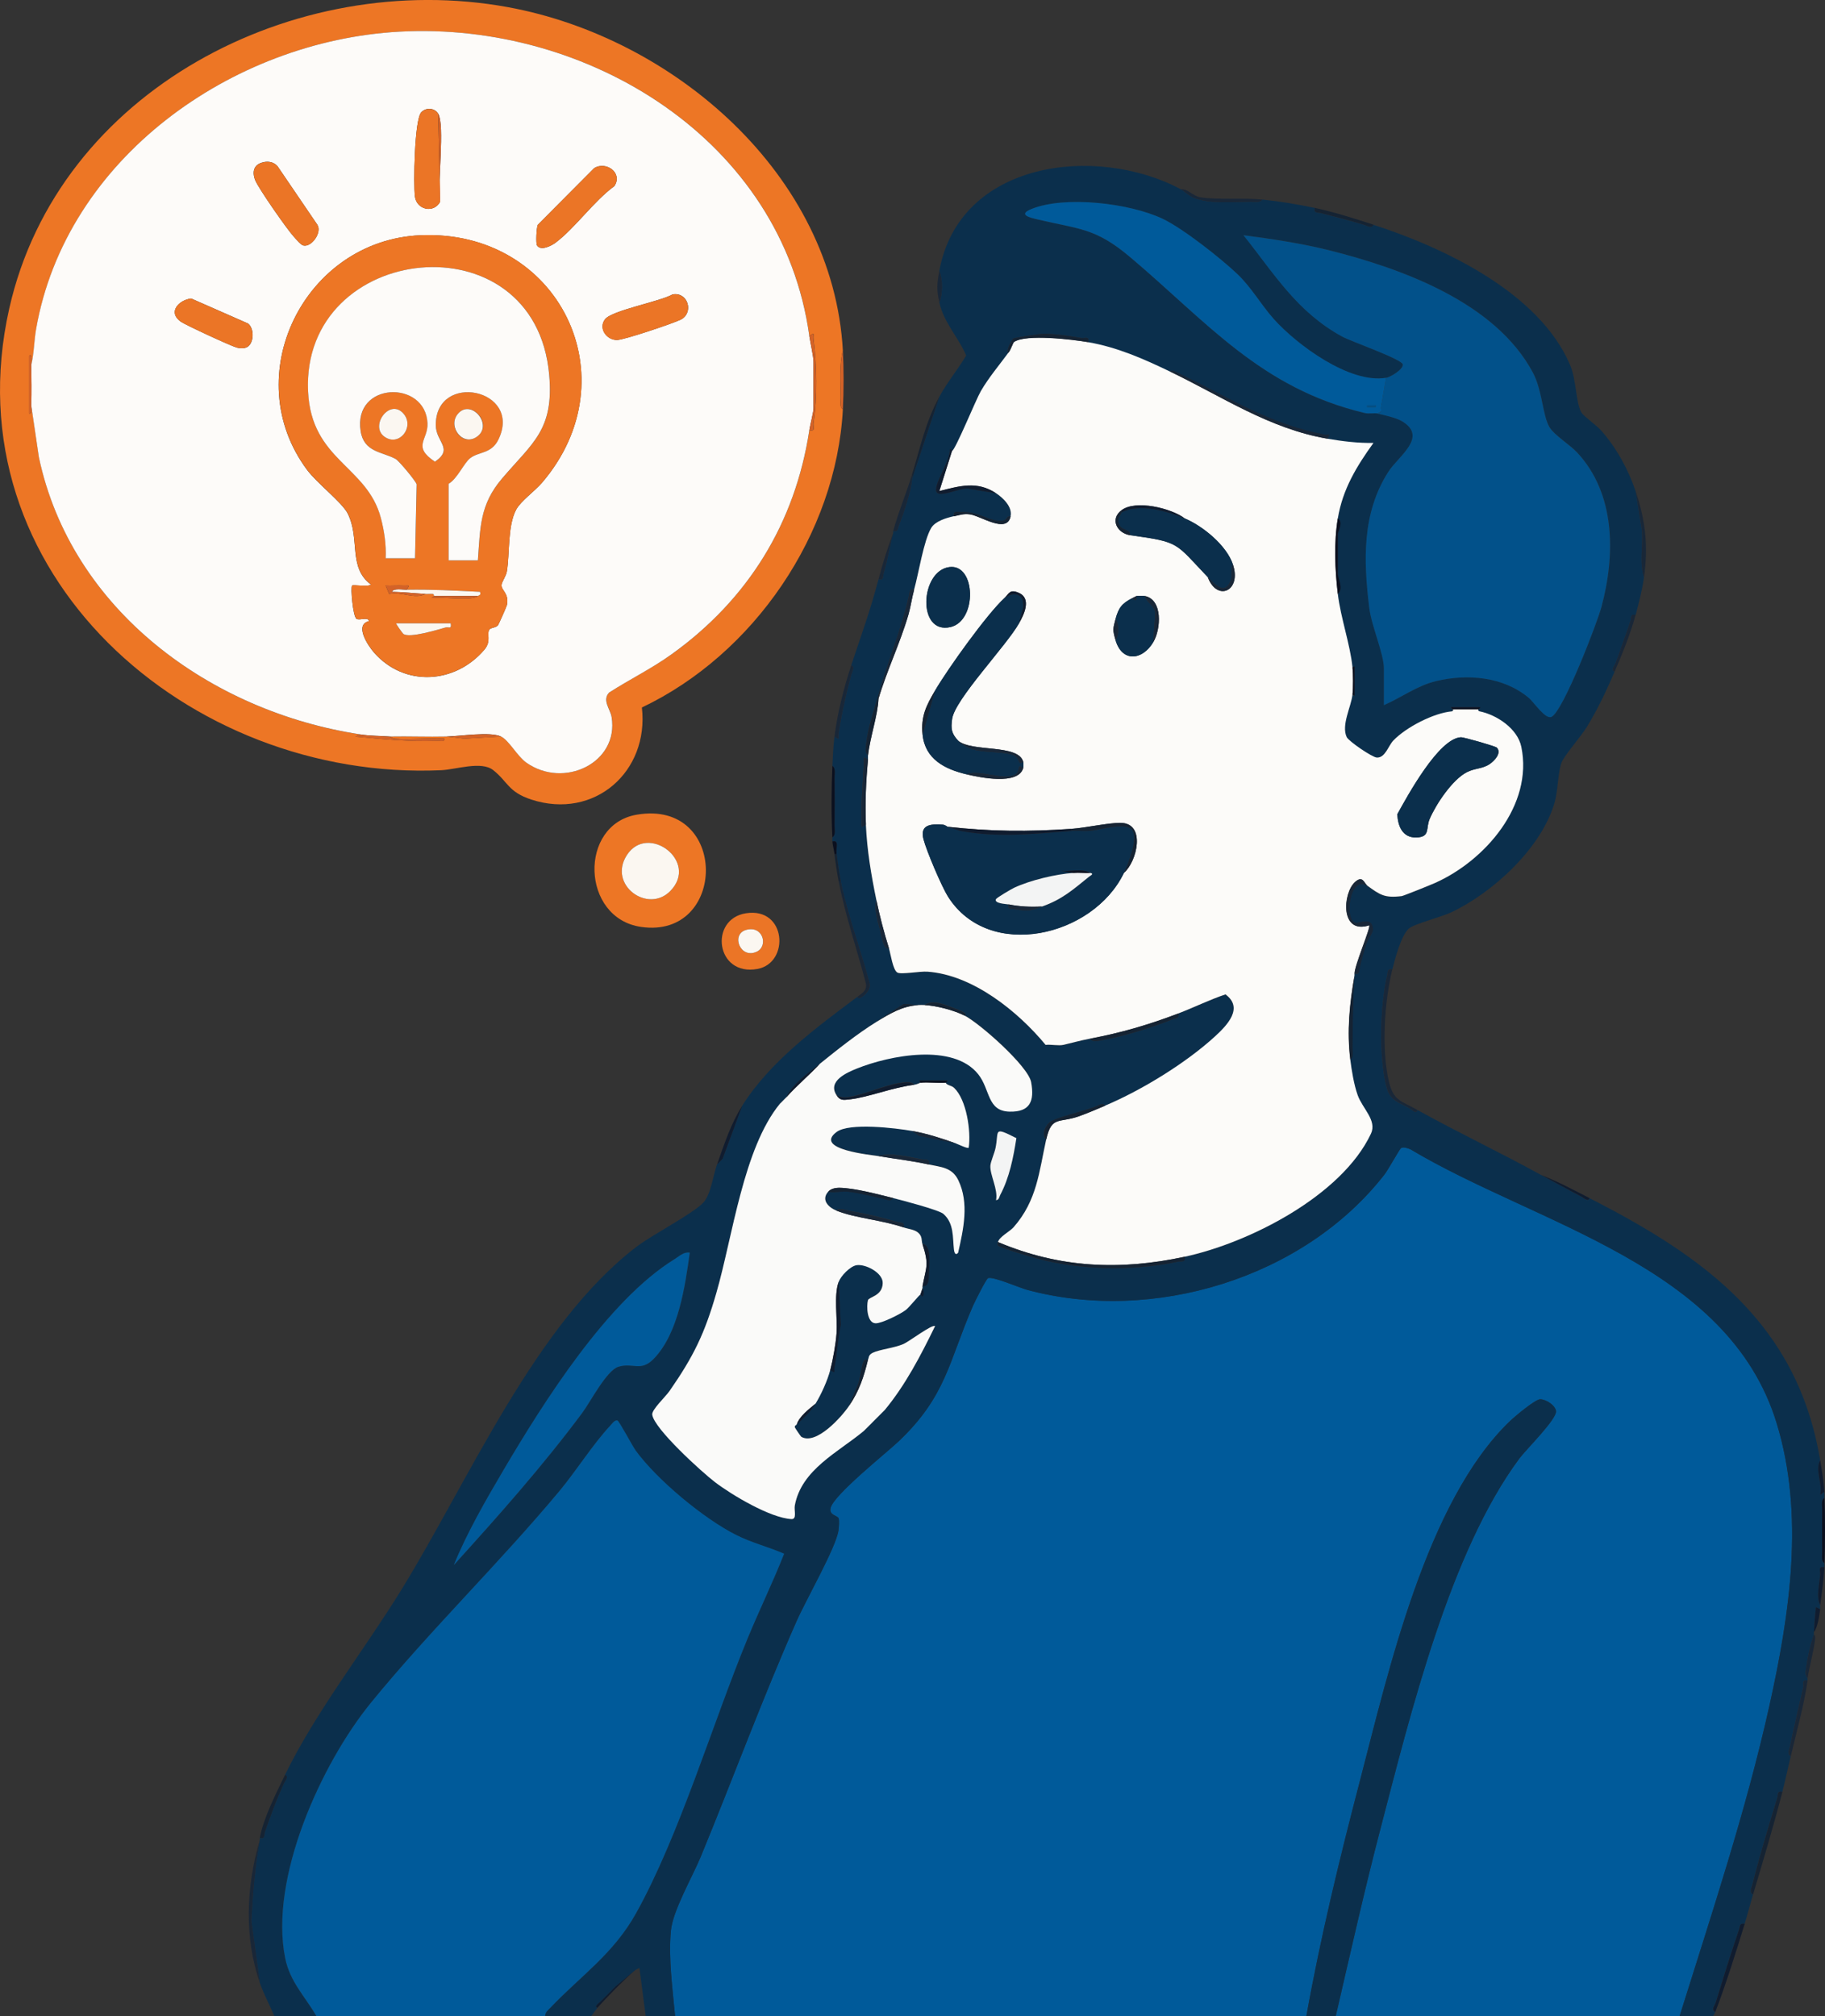 <?xml version="1.0" encoding="UTF-8"?>
<svg id="Layer_1" data-name="Layer 1" xmlns="http://www.w3.org/2000/svg" viewBox="0 0 261.06 288.34">
  <rect x="0" y="0" width="261.06" height="288.34" fill="#333333" stroke="none"/>
  <defs>
    <style>
      .cls-1 {
        fill: #d46227;
      }

      .cls-2 {
        fill: #192738;
      }

      .cls-3 {
        fill: #fbf7f1;
      }

      .cls-4 {
        fill: #152333;
      }

      .cls-5 {
        fill: #0b101f;
      }

      .cls-6 {
        fill: #ed7625;
      }

      .cls-7 {
        fill: #f3f4f4;
      }

      .cls-8 {
        fill: #101c2f;
      }

      .cls-9 {
        fill: #fdfbf9;
      }

      .cls-10 {
        fill: #fcfbf9;
      }

      .cls-11 {
        fill: #fafaf9;
      }

      .cls-12 {
        fill: #005a9a;
      }

      .cls-13 {
        fill: #02518a;
      }

      .cls-14 {
        fill: #eb7526;
      }

      .cls-15 {
        fill: #0b2f4c;
      }
    </style>
  </defs>
  <path class="cls-12" d="M240.27,288.34h-49.2c2.09-9.01,4.11-18.05,6.45-27,4.24-16.23,9.87-39.37,19.83-52.77.95-1.28,5.35-5.6,5.23-6.76-.09-.84-1.44-1.7-2.27-1.69-.71,0-3.63,2.46-4.36,3.16-11.88,11.45-17.32,35.68-21.43,51.46-2.89,11.1-5.62,22.31-7.65,33.6h-90.3c-.36-3.99-.96-8.13-.61-12.16.25-2.91,3.09-7.76,4.3-10.7,4.61-11.19,8.82-22.62,13.71-33.69,1.29-2.93,5.63-10.52,5.97-12.92.06-.46.14-1.3.03-1.72s-1.42-.43-1.16-1.49c.47-1.91,7.95-7.85,9.71-9.51,6.84-6.48,7.17-11.36,10.64-19.36.26-.59,1.87-3.82,2.16-3.99.59-.35,4.54,1.37,5.58,1.65,18.05,4.88,39.64-1.69,51.15-16.49.53-.68,2.17-3.66,2.36-3.77.38-.22.98.02,1.37.18,18.1,10.81,45.43,16.51,52.36,39.14,4.03,13.17,1.87,27.36-1.05,40.51-3.34,15.02-8.25,29.66-12.83,44.32Z"/>
  <path class="cls-15" d="M168.87,27.04c.49.26,1.2.97,1.9,1.25,2.28.91,5.62.58,8.15.56.51,0,1.33.19,1.65-.31,2.41.24,5.13.69,7.5,1.2-.17.78.39.61.89.74,2.08.54,4.09,1.05,6.15,1.67.4.12,1.09.57,1.36,0,10.1,3.27,23.7,9.69,28.12,20.03.91,2.12.82,5.4,1.61,6.79.32.56,2.14,1.81,2.82,2.58,2.16,2.41,3.93,5.64,4.95,8.7l.9,5.55c.2,2.18-.39,4.67.3,6.75-.25,1.76-.73,3.68-1.2,5.4-.81-.17-.58.41-.74.89-.71,2-1.38,4.01-2.12,6-.12.33-.75,1.02-.14,1.21-1.16,2.7-2.43,5.38-3.96,7.89-.8,1.31-3.23,4.09-3.62,5.08-.54,1.36-.51,4.06-1.04,5.86-1.92,6.45-8.76,12.75-14.72,15.58-1.45.69-5.3,1.66-6.08,2.32-1.12.95-2.01,4.39-2.38,5.87-.76-.17-.63.38-.75.89-1.02,4.34-1.19,11.68-.07,15.98.49,1.9,1.76,2.14,3.31,2.99.28.15.92.9,1.11.24,5.8,3.22,11.93,6.11,17.7,9.3,1.91,1.05,3.83,2.07,5.75,3.1.28.15,1,.81,1.15.2,16.49,8.41,29.76,17.97,33,37.5-.78,1.45.39,3.32,0,4.95l.6-.45c.02.3-.01.6,0,.9-.5.31-.3,1.14-.31,1.65-.02,2-.02,4.01,0,6.01,0,.51-.19,1.33.31,1.65,0,.2,0,.4,0,.6-.93-.17-.55.47-.6,1.04-.1,1.39-.59,3.17,0,4.36-.03.19.03.41,0,.6l-.6-.3c-.15,1.2-.22,2.39-.3,3.6,0,.1,0,.2,0,.3-.55,1.54-.98,3.68-1.18,5.3-.07.55.29.95.28,1-.01.1.01.2,0,.3-.93-.18-.51.46-.64,1-.64,2.78-1.28,5.56-1.87,8.35-.09.44-.47,1.16.1,1.45-.4,1.69-.77,3.42-1.2,5.1-.81-.17-.59.4-.74.89-1.22,3.97-2.54,8.36-3.55,12.37-.11.44-.5,1.13.09,1.43-.41,1.39-.77,2.82-1.2,4.2-.76-.15-.64.34-.81.83-1.19,3.45-2.27,6.98-3.35,10.47-.12.38-.7,1.01-.04,1.3-.08.21-.22.39-.3.6h-4.8c4.58-14.66,9.48-29.3,12.83-44.32,2.93-13.15,5.09-27.34,1.05-40.51-6.93-22.63-34.26-28.32-52.36-39.14-.39-.16-.99-.4-1.37-.18-.19.11-1.84,3.09-2.36,3.77-11.52,14.8-33.1,21.38-51.15,16.49-1.04-.28-4.99-2-5.58-1.65-.29.17-1.9,3.4-2.16,3.99-3.47,8-3.8,12.88-10.64,19.36-1.76,1.67-9.25,7.61-9.71,9.51-.26,1.06,1.06,1.08,1.16,1.49s.03,1.26-.03,1.72c-.34,2.41-4.68,10-5.97,12.92-4.89,11.07-9.1,22.5-13.71,33.69-1.21,2.94-4.05,7.79-4.3,10.7-.35,4.03.25,8.17.61,12.16h-4.2l-.9-6.9s-.51.23-.6.3l-2.86,2.39c-.69.72-1.39,1.41-2.09,2.11-.14.14-1.05.77-.45.9-.32.37-.6.81-.9,1.2h-6.6c0-.59.39-.84.74-1.2,4.41-4.62,9.02-7.69,12.27-13.53,6.22-11.17,10.92-27.08,15.94-39.26,1.68-4.07,3.62-8.05,5.24-12.15-2.32-1-4.62-1.56-6.9-2.7-4.62-2.32-11.3-7.88-14.34-12.06-.47-.64-2.36-4.24-2.61-4.3-.41-.09-.79.5-1.04.76-2.42,2.58-4.85,6.45-7.21,9.28-8.61,10.35-18.58,20-26.99,30.31-7.12,8.73-14.59,25.14-12.28,36.57.68,3.38,2.85,5.47,4.47,8.28h-6c-.69-1.61-1.52-3.14-2.1-4.8l-1.21-8.84c.2-3.78.54-8.02,1.21-11.56.02-.1-.02-.2,0-.3.81.17.58-.41.74-.89.85-2.39,1.63-4.6,2.71-6.91.14-.31.75-1.02.15-1.2,4.4-9.03,11.28-17.77,16.62-26.43,9.64-15.61,19.19-38.08,33.68-49.12,2.29-1.75,8.09-4.73,9.57-6.33,1.05-1.15,1.39-3.88,1.93-5.42l.8-.83,2.8-7.57c3.99-6.34,10.61-11.2,16.5-15.6.15.58,1.09-.31,1.21-.44.35-.41.63-.86.54-1.43-1.28-4.85-3.14-9.71-4.14-14.63-.25-1.23-.41-2.64-.6-3.9-.13-.83.43-2.05-.6-1.8-.01-.2.01-.4,0-.6.5-.31.3-1.14.31-1.65.03-2.3.02-4.61,0-6.91,0-.51.19-1.33-.31-1.65.06-1.34.14-2.88.3-4.2.9.58.49.2.59-.46.44-2.85,1.06-5.62,1.81-8.39.11-.4.59-1.07,0-1.35,1.47-4.43,2.68-7.67,3.9-12.3.8.17.59-.4.74-.89.57-1.89.91-4.03,1.36-5.71.03-.09-.03-.21,0-.3.74.16.63-.35.82-.81.63-1.56,1.82-5.12,1.88-6.69l3.9-11.7c1.16-2.13,2.62-3.84,3.84-5.9-1.12-2.64-3.19-4.66-3.84-7.6.5-1.11.51-3.33,0-4.5,2.85-15.67,22.3-18.15,34.5-11.7ZM198.27,54.04c-5.19.87-12.72-4.67-16.05-8.4-1.84-2.06-3.21-4.54-5.24-6.46-2.4-2.27-7.78-6.52-10.7-7.9-4.68-2.21-13.89-3.33-18.71-1.39-2.06.83-.22,1.25.89,1.51,5.97,1.41,8.21,1.17,13.21,5.39,10.96,9.24,18.65,18.74,33.53,22.28.64.15,1.37-.03,1.87.08,1,.22,2.67.59,3.52,1.1,3.71,2.25-.53,4.95-1.97,7.19-3.8,5.94-3.56,12.69-2.75,19.45.32,2.64,2.1,6.61,2.1,8.7v5.25c2.55-1.11,4.76-2.79,7.5-3.45,4.45-1.06,9.58-.62,13.2,2.39.77.64,2.41,3.19,3.3,2.72,1.67-.88,6.49-13.34,7.12-15.7,2-7.43,2.05-16.2-3.51-22.13-1.02-1.09-3.25-2.47-3.92-3.58-.99-1.66-1.03-5.29-2.38-7.82-5.36-10.01-18.64-14.83-29.04-17.46-4.05-1.02-8.23-1.65-12.36-2.18,4.43,5.56,7.66,10.98,14.14,14.51,1.32.72,8.52,3.23,8.65,3.97.12.69-1.76,1.81-2.39,1.92ZM155.67,48.94c.17-.95-.47-.51-1.03-.61-1.46-.26-3.96-.63-5.4-.6-.44,0-4.11.57-4.3.68-.09.05-1.17,1.78-.67,2.03-1.34,1.81-2.81,3.54-3.95,5.5-.72,1.24-3.68,8.53-4.15,8.6-.02,0,.04-.35-.3-.3.02,1.69-1.85,4.3-1.98,5.68-.16,1.82,3.78-.48,4.82,0l3.75.62c1.02.67,2.38,1.96,2.1,3.3-.79-.03-.32.58-1.32.63-1.94.1-3.02-1.31-5.74-1.23-.58.02-1.2-.3-1.04.6-1.07.23-2.68.69-3.26,1.69-1.06,1.8-1.8,6.58-2.44,8.81-.75-.17-.64.38-.75.88-1.07,4.83-3.02,9.34-4.35,14.12-.63,2.26-1.52,4.69-1.77,7.09-.06.57-.19,1.13.27,1.61-.02.2.02.4,0,.6-.81-.53-.57-.29-.6.45-.1,2.78-.43,5.67-.3,8.41.04.74-.22.98.6.45.16,3.66.76,7.21,1.5,10.8-.42,1.22.29,3.34.62,4.63.14.55.37,2.44,1.18,2.27.23.75.56,3.07,1.19,3.46.53.32,3.23-.19,4.32-.12,6.47.45,12.92,5.65,16.9,10.47.79-.09,1.87.16,2.58-.01,1.01-.24,2.42-.63,3.81-.89.29.52,1.1.31,1.57.23,3.07-.53,7.31-1.84,10.21-3.01.47-.19.97-.08.81-.82,2.28-.87,4.48-1.97,6.74-2.72,2.64,1.94.25,4.41-1.5,6.01-4.17,3.82-10.53,7.72-15.74,9.91-.19-.52-.96-.06-1.28.07-1.64.67-5.5,1.53-6.51,2.19-.69.46-1.37,1.82-.62,2.53-1.03,4.66-1.31,8.75-4.67,12.58-.56.64-2.02,1.35-2.23,2.12-.09.31-.12.45.2.6.82.4,3.21,1.1,4.24,1.41,6.63,2.02,14.56,2.22,21.32.78.53-.11,1.12.14.94-.69,9.2-1.98,22.46-8.7,26.65-17.6.9-1.9-1.21-3.6-1.9-5.51-.53-1.48-.86-3.52-1.06-5.09.5-.31.3-1.14.31-1.65.04-3.41.05-7.1.29-10.35,0-.1,0-.2,0-.3.78.17.61-.39.74-.89.3-1.11.56-2.21.91-3.3.22-.66,1.02-1.62.97-2.21-.14-1.78-1.82-.76-2.45-.86-1.67-.27-.93-6.85,1.62-5.33,1.84,1.33,2.48,1.84,4.97,1.52.26-.03,4.1-1.58,4.74-1.87,7.16-3.19,14.08-11.12,12.36-19.47-.54-2.62-3.52-4.59-6.01-5.09-.21-.05-.12-.22-.15-.29,0-.02.51-.3.15-.3h-4.05c.04.14.3.26.3.3.01.14,0,.25-.15.3-2.61.23-6.61,2.29-8.41,4.19-.72.76-1.16,2.49-2.36,2.42-.66-.04-4.02-2.33-4.3-2.93-.8-1.71.63-4.32.83-6.07l.3.16v-4.21l-.3.16c-.33-3.29-1.69-7.03-2.1-10.5.87-.72,0-2.29,0-2.85v-5.7c0-.4.85-1.68,0-2.25.69-4.18,2.68-7.44,5.1-10.8-2.2.05-4.43-.23-6.6-.6.6-.92.17-.47-.45-.59-8.16-1.64-13.26-5.15-20.49-8.61-.27-.13-1.38-.83-1.56-.39-3.79-1.82-7.51-3.47-11.7-4.2ZM131.37,143.74l-2.11-.16-3.89,2.56c-2.73,1.69-5.65,4.02-8.1,6-1.68,1.36-3.83,2.78-4.8,4.8-.09.11-.21.19-.3.3-.15.17-.37.32-.6.6-5.21,6.36-6.75,18.96-9.09,27.06-1.68,5.83-3.25,9.05-6.69,14.01-.59.84-2.58,2.7-2.48,3.4.28,2.02,7.12,8.22,8.98,9.65,2.42,1.85,7.92,5.12,10.93,5.28.82.04.36-1.23.48-1.92.92-5.18,6.24-7.66,9.87-10.68.11-.09.19-.21.3-.3.22-.19.6-.62.9-.9.1-.1.2-.2.3-.3.19-.19.42-.41.6-.6.1-.1.21-.19.3-.3s.21-.19.3-.3.21-.19.3-.3c2.98-3.6,5.16-7.82,7.2-12-.4-.31-3.69,2.19-4.5,2.55-1.34.59-3.4.77-4.43,1.27-.68.33-.51.8-.67.98-.03.03-.41-.12-.6.21-.4.69-.48,2.65-.93,3.51l-1.18,2.87c-1.04,1.55-4.7,5.68-6.84,4.43-.07-.04-.9-1.27-.92-1.35-.07-.27.24-.34.26-.39.97-.92,1.99-1.85,2.7-3,.84-1.37,1.7-3.27,2.1-4.8.89.57.48.22.61-.44.37-1.99.47-4.03.89-6.02l-.3-6.15c.32-.85,1.65-2.25,2.57-2.4,1.28-.21,3.77,1.08,3.74,2.55-.04,1.87-1.98,1.97-2.11,2.46-.23.83-.15,3.27,1.09,3.3.87.02,3.53-1.32,4.29-1.88.54-.4,1.97-2.21,2.12-2.23.03,0,.17.25.29.3.4-.52,0-1.14.01-1.2.02-.1-.02-.2,0-.3,1.01.16.88-1.34.91-1.94.06-.9.39-4.04-.91-4.06-.18-.56.03-1.08-.61-1.64-.54-.47-1.44-.53-2.09-.76.17-.8-.4-.59-.89-.74-2.19-.67-4.55-1.2-6.81-1.6-.5-.09-1.53-.47-1.9-.06-1.14-.46-2.23-1.52-1.2-2.7.89.2,1.86-.09,2.85,0,1.57.15,3.43.67,5,1,.44.09,1.16.47,1.45-.1,1.22.3,6.55,1.7,7.19,2.26,1.55,1.36,1.31,3.41,1.51,5.1.05.44.23.91.6.45.75-3.33,1.6-7.1.02-10.37-.9-1.85-2.54-1.86-4.21-2.24.18-.81-.4-.6-.94-.7-1.86-.35-4.5-1.02-6.26-.5-.9-.15-9.36-.92-6-3.45,1.83-1.37,8.45-.56,10.8-.15l.94.69,5.36,1.11c.35.13,1.65.77,1.8.6.35-2.37-.31-6.88-2.09-8.56-.4-.37-1.01-.32-1.21-.74,0-.02.51-.31.15-.3h-3.9s.16.3.16.3c-.06,0-.46.24-.9.3-.38-.51-1.37-.35-1.92-.27-2.48.35-5.39,1.79-7.57,2.05-.57.07-1.12.03-1.61-.29-1.33-2.04,1.48-3.25,2.92-3.83,4.69-1.88,13.77-3.66,17.34.82,1.75,2.2,1.25,5.28,4.49,5.35,2.94.06,3.59-1.51,3.08-4.22-.43-2.3-7.36-8.41-9.53-9.52.71-.25-1.22-.93-1.3-.95-1.28-.48-3.09-1.37-4.4-.55-.29-.01-.61-.02-.9,0ZM142.48,171.64c.45-.03.45-.47.6-.75,1.32-2.49,1.88-5.36,2.31-8.12-3.41-1.71-2.46-1.06-2.99,1.44-.16.75-.7,1.93-.73,2.52-.07,1.31,1.13,3.4.81,4.91ZM98.67,179.14c-.89-.12-1.51.53-2.19.95-9.58,5.91-18.75,20.49-24.45,30.15-2.54,4.3-5.25,9-7.11,13.59,6.36-7.02,12.73-14.17,18.4-21.8,1.14-1.53,3.46-6.04,5.14-6.56,2.14-.66,3.19.81,5.11-1.19,3.5-3.65,4.44-10.33,5.11-15.14Z"/>
  <path class="cls-12" d="M45.27,288.34c-1.62-2.81-3.79-4.9-4.47-8.28-2.32-11.43,5.15-27.83,12.28-36.57,8.41-10.31,18.37-19.96,26.99-30.31,2.36-2.84,4.8-6.71,7.21-9.28.24-.26.63-.85,1.04-.76.24.06,2.14,3.65,2.61,4.3,3.04,4.18,9.72,9.73,14.34,12.06,2.28,1.15,4.59,1.7,6.9,2.7-1.62,4.1-3.56,8.08-5.24,12.15-5.02,12.18-9.72,28.09-15.94,39.26-3.25,5.84-7.87,8.91-12.27,13.53-.35.37-.74.62-.74,1.2h-32.7Z"/>
  <path class="cls-15" d="M186.87,288.34c2.02-11.29,4.75-22.51,7.65-33.6,4.12-15.78,9.55-40.01,21.43-51.46.73-.7,3.65-3.15,4.36-3.16.82-.01,2.18.85,2.27,1.69.12,1.16-4.28,5.49-5.23,6.76-9.96,13.4-15.59,36.54-19.83,52.77-2.34,8.95-4.36,17.99-6.45,27h-4.2Z"/>
  <path class="cls-6" d="M120.57,50.14c-.53,2.06-.33,4.59-.31,6.75,0,.51-.19,1.33.31,1.65-.95,17.83-12.74,35.03-28.75,42.64,1.05,9.2-6.81,16.1-15.81,13.17-3.34-1.09-3.36-2.57-5.47-4.22-1.7-1.33-5.3-.08-7.41.02C26.98,111.77-7.2,82,1.32,44.14,8.35,12.88,42.23-4.53,72.64,1.02c23.72,4.33,46.52,23.92,47.93,49.12ZM4.47,52.24c0-.15.21-1.84-.3-1.35v8.25c.53.06.29-.85.3-1.2l1.1,7.45c4.63,21.9,24.62,36.41,46,39.65l-.75.3c3.91.37,7.76.76,11.7.6.36-.01,1.12.23,1.05-.3-2.34-.12-4.73.15-7.07,0-.39-.02-.67-.31-.73-.31,2.69-.05,5.41.06,8.1,0l2.57.31,5.23-.31c1.15.54,2.32,2.81,3.62,3.73,5.36,3.81,13.28.04,12.21-6.51-.19-1.18-1.37-2.39-.36-3.5,2.93-1.91,6.07-3.43,8.93-5.47,10.91-7.83,17.67-18.72,19.71-32.04.97.17.5-.49.59-1.05.57-3.71.47-8.26,0-12-.08-.68.29-1.03-.59-.45-3.88-28.01-31.67-45-58.66-43.51C33.17,5.85,9.41,22.67,5.17,47.09c-.3,1.73-.28,3.47-.7,5.15Z"/>
  <path class="cls-6" d="M91.09,116.51c13.18-2.24,12.97,17.85.61,16.05-8.61-1.25-8.94-14.64-.61-16.05ZM95.87,127.44c4.19-4.24-3.21-9.78-6.2-5.15-2.75,4.27,2.99,8.39,6.2,5.15Z"/>
  <path class="cls-14" d="M106.7,130.61c5.81-.92,6.3,7.1,1.66,7.96-5.98,1.11-6.97-7.12-1.66-7.96ZM106.69,133c-2.17.65-.8,4.24,1.59,3.09,1.67-.8.85-3.82-1.59-3.09Z"/>
  <path class="cls-2" d="M199.17,138.64c-1.13,4.55-1.57,11.38-.51,15.96.66,2.85,1.71,2.81,4.11,4.14-.2.67-.84-.09-1.11-.24-1.55-.85-2.81-1.09-3.31-2.99-1.12-4.3-.95-11.64.07-15.98.12-.5,0-1.05.75-.89Z"/>
  <path class="cls-2" d="M37.17,283.54c-2.28-6.47-1.94-13.88,0-20.4-.67,3.55-1.01,7.78-1.21,11.56l1.21,8.84Z"/>
  <path class="cls-2" d="M122.67,142.54c.67-.5,1.41-.94,1.19-1.91-1.27-4.87-2.93-9.64-3.89-14.59h.3c1.01,4.91,2.86,9.77,4.14,14.63.1.57-.19,1.02-.54,1.43-.12.14-1.06,1.02-1.21.44Z"/>
  <path class="cls-4" d="M254.97,256.24c-1.27,4.91-2.75,9.84-4.2,14.7-.59-.3-.2-1-.09-1.43,1.01-4.01,2.33-8.4,3.55-12.37.15-.49-.07-1.07.74-.89Z"/>
  <path class="cls-2" d="M235.17,82.54c-.7-2.08-.1-4.57-.3-6.75l-.9-5.55c1.41,4.23,1.83,7.84,1.2,12.3Z"/>
  <path class="cls-4" d="M130.47,68.44c0-.2,0-.4,0-.6,1.21-3.94,1.88-7.39,3.9-11.1l-3.9,11.7Z"/>
  <path class="cls-2" d="M180.57,28.54c-.31.5-1.14.3-1.65.31-2.53.03-5.87.35-8.15-.56-.7-.28-1.41-.99-1.9-1.25,1.14,0,1.75,1.01,2.87,1.18,2.49.39,6.02.04,8.83.32Z"/>
  <path class="cls-2" d="M258.57,240.34c-.51,3.51-1.58,7.33-2.4,10.8-.57-.29-.2-1.01-.1-1.45.59-2.79,1.23-5.57,1.87-8.35.13-.54-.29-1.18.64-1Z"/>
  <path class="cls-2" d="M121.77,95.14c.59.28.11.95,0,1.35-.75,2.78-1.38,5.55-1.81,8.39-.1.65.31,1.04-.59.46.4-3.27,1.36-7.07,2.4-10.2Z"/>
  <path class="cls-4" d="M40.77,253.84c.6.18,0,.9-.15,1.2-1.08,2.31-1.86,4.51-2.71,6.91-.17.48.07,1.07-.74.89.47-2.72,2.37-6.48,3.6-9Z"/>
  <path class="cls-2" d="M130.47,68.44c-.06,1.57-1.25,5.13-1.88,6.69-.19.47-.08.97-.82.81.74-2.71,1.88-5.41,2.7-8.1,0,.2,0,.4,0,.6Z"/>
  <path class="cls-2" d="M233.97,87.94c-.76,2.77-1.86,5.47-3,8.1-.61-.19.02-.88.14-1.21.74-1.99,1.41-4,2.12-6,.17-.48-.07-1.07.74-.89Z"/>
  <path class="cls-2" d="M127.77,76.24c-.45,1.67-.79,3.81-1.36,5.71-.15.49.06,1.07-.74.89.59-2.23,1.27-4.45,2.1-6.6Z"/>
  <path class="cls-5" d="M119.07,119.74c-.17-3.16-.14-7.03,0-10.2.5.31.3,1.14.31,1.65.02,2.3.03,4.61,0,6.91,0,.51.19,1.33-.31,1.65Z"/>
  <path class="cls-2" d="M258.57,240.04c0-.05-.35-.46-.28-1,.2-1.62.63-3.76,1.18-5.3,0,.03.22.14.18.58-.2,1.91-.8,3.82-1.08,5.72Z"/>
  <path class="cls-5" d="M260.97,223.54c-.5-.31-.3-1.14-.31-1.65-.02-2-.02-4.01,0-6.01,0-.51-.19-1.33.31-1.65.13,2.94.12,6.36,0,9.3Z"/>
  <path class="cls-1" d="M120.57,58.54c-.5-.31-.3-1.14-.31-1.65-.02-2.17-.22-4.69.31-6.75.14,2.56.14,5.84,0,8.4Z"/>
  <path class="cls-8" d="M260.97,224.14c-.09,1.74-.36,3.66-.6,5.4-.59-1.19-.1-2.97,0-4.36.04-.57-.34-1.21.6-1.04Z"/>
  <path class="cls-2" d="M134.37,43.24c-.42-1.89-.34-2.63,0-4.5.51,1.17.5,3.39,0,4.5Z"/>
  <path class="cls-8" d="M260.97,213.34l-.6.45c.39-1.63-.78-3.5,0-4.95.24,1.43.51,3.06.6,4.5Z"/>
  <path class="cls-4" d="M196.47,32.14c-.27.58-.96.13-1.36,0-2.06-.62-4.07-1.13-6.15-1.67-.5-.13-1.06.04-.89-.74,2.76.59,5.71,1.53,8.4,2.4Z"/>
  <path class="cls-4" d="M120.27,126.04h-.3c-.25-1.31-.45-2.57-.6-3.9h.3c.19,1.26.35,2.67.6,3.9Z"/>
  <path class="cls-8" d="M106.17,158.14l-2.8,7.57-.8.83c1.03-2.9,1.95-5.78,3.6-8.4Z"/>
  <path class="cls-8" d="M249.57,275.14c-1.25,4.05-2.69,8.67-4.2,12.6-.65-.3-.07-.93.04-1.3,1.08-3.49,2.16-7.01,3.35-10.47.17-.49.05-.98.81-.83Z"/>
  <path class="cls-8" d="M260.37,230.14c-.15,1.03-.33,2.49-.9,3.3.09-1.21.16-2.4.3-3.6l.6.3Z"/>
  <path class="cls-5" d="M119.07,120.34c1.03-.25.47.97.6,1.8h-.3c-.07-.62-.27-1.3-.3-1.8Z"/>
  <path class="cls-8" d="M227.37,171.34c-.14.61-.87-.05-1.15-.2-1.93-1.03-3.84-2.05-5.75-3.1,2.37.93,4.64,2.15,6.9,3.3Z"/>
  <path class="cls-10" d="M155.67,48.94c4.19.73,7.91,2.38,11.7,4.2,7.44,3.57,14.18,8.17,22.5,9.6,2.17.37,4.4.65,6.6.6-2.42,3.36-4.41,6.62-5.1,10.8-.57,3.42-.41,7.36,0,10.8s1.77,7.21,2.1,10.5c.1,1.01.11,2.9,0,3.9-.2,1.75-1.63,4.36-.83,6.07.28.6,3.64,2.89,4.3,2.93,1.21.07,1.64-1.66,2.36-2.42,1.8-1.9,5.8-3.97,8.41-4.19.15-.05.17-.16.15-.3h3.6c.04.08-.05.24.15.29,2.49.5,5.47,2.47,6.01,5.09,1.72,8.35-5.2,16.29-12.36,19.47-.64.29-4.48,1.83-4.74,1.87-2.49.31-3.13-.19-4.97-1.52-.45-.33-.62-1.47-1.71-.51-1.8,1.59-2.18,7.59,2.01,6.21.26.25-2.09,5.71-2.1,6.9,0,.1,0,.2,0,.3-.71,3.98-1.1,7.98-.6,12,.2,1.57.53,3.61,1.06,5.09.68,1.91,2.79,3.61,1.9,5.51-4.19,8.9-17.45,15.62-26.65,17.6-9.27,1.99-17.91,1.61-26.7-2.1.21-.78,1.66-1.48,2.23-2.12,3.36-3.83,3.64-7.91,4.67-12.58.75-3.39,1.83-2.29,4.66-3.29,1.26-.45,2.51-.99,3.74-1.51,5.21-2.19,11.57-6.09,15.74-9.91,1.74-1.6,4.14-4.07,1.5-6.01-2.25.75-4.46,1.85-6.74,2.72-4.19,1.6-8.17,2.77-12.6,3.6-1.39.26-2.8.66-3.81.89-.72.17-1.8-.08-2.58.01-3.98-4.81-10.42-10.01-16.9-10.47-1.09-.08-3.79.44-4.32.12-.63-.38-.96-2.71-1.19-3.46-.71-2.27-1.32-4.57-1.8-6.9-.74-3.59-1.34-7.14-1.5-10.8-.13-3.11,0-6.22.3-9.3.02-.2-.02-.4,0-.6.3-2.65,1.39-5.69,1.5-8.1,1.19-4.07,3.11-8,4.29-12.06.33-1.15.49-2.37.81-3.54.63-2.23,1.37-7.01,2.44-8.81.59-.99,2.19-1.45,3.26-1.69.81-.18,1.33-.38,2.22-.28,1.55.17,5.34,2.88,5.88.28.28-1.34-1.08-2.63-2.1-3.3-2.72-1.78-5.17-1.03-8.1-.3l1.8-5.7c.47-.08,3.43-7.36,4.15-8.6,1.15-1.96,2.61-3.68,3.95-5.5.37-.5.64-1.43.79-1.53,1.73-1.16,8.4-.35,10.61.03ZM160.47,72.94c-1.79,1.31-.64,3.34,1.2,3.6,7.15,1,6.35,1.02,11.1,6,1.32,3.55,4.86,2.01,3.6-1.8-.9-2.73-4.3-5.51-6.9-6.6-1.94-1.48-6.99-2.67-9-1.2ZM135.8,81.1c-4.19.55-4.64,9.69.16,8.58,3.86-.89,3.65-9.08-.16-8.58ZM143.67,85.54c-2.51,2.31-8.08,10.09-9.9,13.2-1.26,2.15-2.06,3.68-1.8,6.3.35,3.53,3.19,4.97,6.3,5.7,1.95.46,7.39,1.59,8.1-.9.04-.13.04-.77,0-.9-.72-2.57-7.32-1.34-9.3-3-.97-1.05-1.07-1.68-.87-3.13.39-2.8,7.71-10.39,9.57-13.67.66-1.16,1.85-3.51,0-4.34-1.36-.61-1.43.14-2.09.74ZM161.97,85.54c-1.49.76-1.96,1.37-2.4,3-.38,1.41-.41,1.58,0,3,.94,3.24,3.86,2.9,5.4.3,1.13-1.91,1.36-6.09-1.2-6.6-.17-.03-1.15-.04-1.2,0-.2.1-.4.2-.6.3ZM214.1,106.91c-.19-.19-4.72-1.5-5.14-1.47-3.18.2-7.62,8.38-9.07,11,.06,1.69.77,3.4,2.74,3.33s1.31-1.31,1.88-2.64c.9-2.11,3.24-5.63,5.31-6.69,1.18-.61,2.23-.45,3.31-1.19.65-.45,1.73-1.57.98-2.34ZM153.27,118.54c-6.24.42-11.49.39-17.7-.3-.07,0-.33-.28-.73-.31-1.77-.13-3.29.03-2.73,2.12.45,1.67,2.58,6.72,3.51,8.19,5.86,9.25,20.76,5.71,25.15-3.4,1.88-1.6,3.18-7.09-.44-7.15-1.76-.03-5.02.71-7.06.85Z"/>
  <path class="cls-13" d="M198.27,54.04c.62-.1,2.5-1.23,2.39-1.92-.12-.75-7.32-3.25-8.65-3.97-6.48-3.52-9.71-8.95-14.14-14.51,4.13.54,8.31,1.16,12.36,2.18,10.4,2.62,23.68,7.44,29.04,17.46,1.35,2.52,1.39,6.15,2.38,7.82.67,1.12,2.9,2.5,3.92,3.58,5.56,5.93,5.51,14.7,3.51,22.13-.64,2.36-5.45,14.83-7.12,15.7-.89.47-2.52-2.08-3.3-2.72-3.62-3.02-8.75-3.45-13.2-2.39-2.75.65-4.95,2.34-7.5,3.45v-5.25c0-2.09-1.78-6.06-2.1-8.7-.82-6.76-1.06-13.51,2.75-19.45,1.44-2.24,5.68-4.94,1.97-7.19-.85-.51-2.52-.88-3.52-1.1.83-.33.4-.53.47-.88.26-1.39.5-2.82.73-4.22Z"/>
  <path class="cls-11" d="M131.37,143.74c.29-.02.61-.01.9,0,1.68.08,4.21.74,5.7,1.5,2.17,1.11,9.1,7.22,9.53,9.52.5,2.72-.15,4.29-3.08,4.22-3.24-.07-2.74-3.15-4.49-5.35-3.57-4.48-12.65-2.7-17.34-.82-1.44.58-4.26,1.79-2.92,3.83.52.8,1.01.68,1.92.58,2.65-.3,5.98-1.68,9.18-2.08.44-.06.84-.29.9-.3,1.15-.11,2.43.08,3.6,0,.2.41.82.36,1.21.74,1.78,1.68,2.44,6.19,2.09,8.56-.14.17-1.45-.47-1.8-.6-2.05-.74-4.15-1.42-6.3-1.8-2.34-.41-8.97-1.22-10.8.15-3.37,2.52,5.09,3.29,6,3.45,2.4.4,4.82.67,7.2,1.2,1.68.37,3.31.38,4.21,2.24,1.58,3.27.74,7.03-.02,10.37-.37.46-.55,0-.6-.45-.2-1.69.04-3.74-1.51-5.1-.64-.56-5.97-1.96-7.19-2.26-2.18-.54-5.51-1.44-7.68-1.47-.57,0-1.23.12-1.62.57-1.03,1.18.06,2.24,1.2,2.7,2.69,1.08,6.55,1.34,9.6,2.4.65.23,1.55.28,2.09.76.64.56.42,1.08.61,1.64.98,3.01.51,3.26,0,6-.02.1.02.2,0,.3l-.3.9c-.15.02-1.58,1.83-2.12,2.23-.76.57-3.42,1.91-4.29,1.88-1.24-.03-1.32-2.47-1.09-3.3.14-.49,2.08-.59,2.11-2.46.03-1.47-2.46-2.75-3.74-2.55-.93.15-2.26,1.55-2.57,2.4-.71,1.9-.15,5.19-.3,7.35-.11,1.52-.51,3.77-.9,5.25s-1.26,3.43-2.1,4.8c-.98.82-2.3,1.78-2.7,3-.02.05-.32.12-.26.39.02.08.85,1.31.92,1.35,2.14,1.25,5.8-2.88,6.84-4.43,1.46-2.18,2.08-4.07,2.7-6.6.15-.18-.01-.65.67-.98,1.04-.5,3.1-.68,4.43-1.27.81-.36,4.1-2.86,4.5-2.55-2.04,4.18-4.22,8.4-7.2,12l-.3.3c-.09.11-.21.19-.3.3l-.3.3c-.18.19-.41.41-.6.6l-.3.3c-.3.28-.68.71-.9.9l-.3.3c-3.62,3.02-8.94,5.51-9.87,10.68-.12.69.34,1.96-.48,1.92-3.01-.16-8.5-3.43-10.93-5.28-1.86-1.42-8.71-7.63-8.98-9.65-.1-.71,1.9-2.56,2.48-3.4,3.44-4.95,5.01-8.18,6.69-14.01,2.34-8.1,3.87-20.7,9.09-27.06l.6-.6c.09-.11.21-.19.3-.3,1.47-1.66,3.28-3.17,4.8-4.8,2.45-1.98,5.37-4.31,8.1-6,1.91-1.18,3.7-2.27,6-2.4Z"/>
  <path class="cls-12" d="M197.07,59.14c-.5-.11-1.23.08-1.87-.08-14.88-3.54-22.57-13.04-33.53-22.28-5-4.22-7.25-3.97-13.21-5.39-1.11-.26-2.96-.68-.89-1.51,4.81-1.94,14.02-.82,18.71,1.39,2.92,1.38,8.3,5.63,10.7,7.9,2.03,1.92,3.4,4.4,5.24,6.46,3.33,3.72,10.87,9.27,16.05,8.4-.24,1.4-.47,2.82-.73,4.22-.07.35.36.55-.47.88ZM196.77,57.95h-1.2v.29h1.2v-.29Z"/>
  <path class="cls-7" d="M142.48,171.64c.32-1.51-.88-3.6-.81-4.91.03-.59.57-1.76.73-2.52.53-2.51-.42-3.16,2.99-1.44-.43,2.76-.99,5.63-2.31,8.12-.15.28-.15.72-.6.75Z"/>
  <path class="cls-4" d="M169.47,179.74c.18.83-.41.58-.94.69-6.77,1.44-14.7,1.24-21.32-.78-1.03-.31-3.42-1.01-4.24-1.41-.32-.15-.29-.29-.2-.6,8.79,3.71,17.43,4.09,26.7,2.1Z"/>
  <path class="cls-2" d="M130.77,84.34c-.33,1.16-.48,2.38-.81,3.54-1.17,4.06-3.09,8-4.29,12.06,0-.2,0-.4,0-.6,1.32-4.78,3.27-9.28,4.35-14.12.11-.5,0-1.05.75-.88Z"/>
  <path class="cls-2" d="M195.57,126.64c-2.55-1.52-3.29,5.06-1.62,5.33.63.1,2.31-.92,2.45.86.05.59-.76,1.54-.97,2.21-.35,1.1-.61,2.19-.91,3.3-.14.5.04,1.06-.74.89.01-1.19,2.36-6.65,2.1-6.9-4.19,1.38-3.81-4.62-2.01-6.21,1.09-.96,1.26.18,1.71.51Z"/>
  <path class="cls-8" d="M119.97,183.34l.3,6.15c-.42,1.99-.52,4.02-.89,6.02-.12.66.28,1.01-.61.44.39-1.49.79-3.73.9-5.25.15-2.16-.4-5.45.3-7.35Z"/>
  <path class="cls-4" d="M193.17,151.54c-.5-4.02-.11-8.02.6-12-.25,3.25-.26,6.95-.29,10.35,0,.51.19,1.33-.31,1.65Z"/>
  <path class="cls-8" d="M136.17,64.54l-1.8,5.7c2.93-.73,5.38-1.48,8.1.3l-3.75-.62c-1.04-.48-4.99,1.82-4.82,0,.12-1.38,2-3.99,1.98-5.68.34-.05.28.3.3.3Z"/>
  <path class="cls-4" d="M168.57,144.94c.16.74-.35.63-.81.82-2.9,1.17-7.15,2.48-10.21,3.01-.47.08-1.28.3-1.57-.23,4.43-.83,8.41-2,12.6-3.6Z"/>
  <path class="cls-2" d="M167.37,53.14c.18-.43,1.29.27,1.56.39,7.23,3.47,12.33,6.97,20.49,8.61.62.13,1.05-.33.45.59-8.32-1.43-15.06-6.03-22.5-9.6Z"/>
  <path class="cls-4" d="M144.27,50.44c-.5-.24.58-1.97.67-2.03.19-.11,3.85-.68,4.3-.68,1.44-.02,3.94.35,5.4.6.56.1,1.2-.34,1.03.61-2.21-.38-8.88-1.19-10.61-.03-.15.1-.42,1.03-.79,1.53Z"/>
  <path class="cls-2" d="M124.17,108.64c-.29,3.08-.43,6.19-.3,9.3-.82.54-.56.29-.6-.45-.13-2.74.2-5.63.3-8.41.03-.74-.21-.98.6-.45Z"/>
  <path class="cls-8" d="M130.77,155.14c-3.2.4-6.53,1.78-9.18,2.08-.91.1-1.4.22-1.92-.58.5.32,1.04.36,1.61.29,2.18-.27,5.09-1.7,7.57-2.05.55-.08,1.53-.24,1.92.27Z"/>
  <path class="cls-4" d="M127.77,171.34c-.29.57-1.01.2-1.45.1-1.57-.33-3.43-.84-5-1-.98-.1-1.96.19-2.85,0,.39-.45,1.05-.58,1.62-.57,2.17.03,5.5.94,7.68,1.47Z"/>
  <path class="cls-2" d="M119.67,173.14c.37-.41,1.4-.04,1.9.06,2.26.41,4.62.94,6.81,1.6.49.15,1.07-.06.89.74-3.05-1.06-6.91-1.32-9.6-2.4Z"/>
  <path class="cls-5" d="M191.37,84.94c-.41-3.44-.57-7.38,0-10.8.85.57,0,1.85,0,2.25v5.7c0,.56.87,2.13,0,2.85Z"/>
  <path class="cls-4" d="M125.67,99.94c-.11,2.41-1.2,5.45-1.5,8.1-.46-.47-.33-1.04-.27-1.61.25-2.4,1.14-4.83,1.77-7.09,0,.2,0,.4,0,.6Z"/>
  <path class="cls-4" d="M158.07,158.14c-1.23.52-2.48,1.06-3.74,1.51-2.83,1-3.91-.1-4.66,3.29-.75-.71-.07-2.08.62-2.53,1.01-.67,4.86-1.52,6.51-2.19.32-.13,1.09-.59,1.28-.07Z"/>
  <path class="cls-2" d="M125.67,165.34c1.76-.51,4.4.16,6.26.5.53.1,1.12-.12.94.7-2.38-.53-4.8-.8-7.2-1.2Z"/>
  <path class="cls-2" d="M127.17,135.64c-.81.16-1.04-1.73-1.18-2.27-.34-1.28-1.04-3.41-.62-4.63.48,2.33,1.09,4.63,1.8,6.9Z"/>
  <path class="cls-2" d="M136.77,163.54l-5.36-1.11-.94-.69c2.15.38,4.25,1.06,6.3,1.8Z"/>
  <path class="cls-4" d="M132.27,143.74c1.31-.83,3.13.07,4.4.55.08.03,2.01.7,1.3.95-1.49-.76-4.02-1.42-5.7-1.5Z"/>
  <path class="cls-8" d="M131.97,177.94c1.3.02.97,3.17.91,4.06-.04.6.1,2.09-.91,1.94.51-2.74.98-2.99,0-6Z"/>
  <path class="cls-4" d="M136.47,73.84c-.17-.9.46-.58,1.04-.6,2.72-.09,3.8,1.32,5.74,1.23,1-.05.53-.65,1.32-.63-.54,2.6-4.33-.11-5.88-.28-.89-.1-1.41.11-2.22.28Z"/>
  <path class="cls-4" d="M124.17,194.44c-.62,2.53-1.24,4.42-2.7,6.6l1.18-2.87c.44-.86.53-2.82.93-3.51.19-.33.57-.18.6-.21Z"/>
  <path class="cls-4" d="M131.37,143.74c-2.3.13-4.09,1.22-6,2.4l3.89-2.56,2.11.16Z"/>
  <path class="cls-5" d="M193.47,95.44l.3-.16v4.21l-.3-.16c.11-1,.1-2.89,0-3.9Z"/>
  <path class="cls-5" d="M131.67,154.84l-.16-.3h3.9c.36,0-.16.29-.15.3-1.17.08-2.45-.11-3.6,0Z"/>
  <path class="cls-5" d="M207.87,101.44s-.27-.16-.3-.29h4.05c.36-.01-.16.28-.15.29h-3.6Z"/>
  <path class="cls-8" d="M117.27,152.14c-1.52,1.63-3.33,3.14-4.8,4.8.97-2.02,3.12-3.44,4.8-4.8Z"/>
  <path class="cls-8" d="M116.67,200.74c-.71,1.15-1.73,2.08-2.7,3,.4-1.22,1.72-2.18,2.7-3Z"/>
  <path class="cls-8" d="M90.87,281.74c-1.51,1.29-4.08,3.88-5.4,5.4-.6-.13.31-.76.45-.9.7-.7,1.41-1.4,2.09-2.11l2.86-2.39Z"/>
  <path class="cls-8" d="M131.97,184.24c-.01.06.39.68-.01,1.2-.12-.05-.26-.31-.29-.3l.3-.9Z"/>
  <path class="cls-8" d="M124.77,203.44l.3-.3c-.1.1-.2.2-.3.3Z"/>
  <path class="cls-12" d="M98.67,179.14c-.67,4.81-1.61,11.49-5.11,15.14-1.92,2-2.97.53-5.11,1.19-1.68.52-4,5.03-5.14,6.56-5.67,7.63-12.04,14.78-18.4,21.8,1.86-4.58,4.57-9.28,7.11-13.59,5.7-9.66,14.87-24.24,24.45-30.15.69-.42,1.3-1.08,2.19-.95Z"/>
  <path class="cls-8" d="M111.57,157.84c.23-.28.45-.43.6-.6l-.6.6Z"/>
  <path class="cls-8" d="M126.27,201.94l.3-.3c-.09.11-.21.19-.3.3Z"/>
  <path class="cls-8" d="M125.67,202.54l.3-.3c-.09.11-.2.2-.3.3Z"/>
  <path class="cls-8" d="M123.57,204.64l.3-.3c-.11.09-.19.21-.3.3Z"/>
  <path class="cls-9" d="M115.77,48.04c.14.98.6,2.9.6,3.75v6.6c0,.57-.48,2.35-.6,3.15-2.04,13.33-8.8,24.22-19.71,32.04-2.85,2.05-5.99,3.57-8.93,5.47-1.02,1.11.16,2.32.36,3.5,1.07,6.55-6.84,10.32-12.21,6.51-1.3-.92-2.47-3.19-3.62-3.73-1.56-.73-5.79-.05-7.8,0-2.69.06-5.41-.05-8.1,0-1.44-.11-2.71-.07-4.2-.3-21.38-3.24-41.37-17.75-46-39.65l-1.1-7.45c.07-1.88.03-3.82,0-5.7.42-1.68.4-3.43.7-5.15C9.41,22.67,33.17,5.85,57.11,4.53c26.99-1.49,54.78,15.5,58.66,43.51ZM62.97,28.84c-.44-2.36.71-11.02-.3-12.6-.54-.85-1.77-.89-2.42-.17-.97,1.07-1.12,10.27-.9,12.03.25,1.91,2.71,2.47,3.62.73ZM37.69,23.2c-1.39.28-1.66,1.34-1.19,2.56.45,1.14,4.52,6.98,5.47,8.02.31.34,1.03,1.22,1.4,1.32,1.18.31,2.71-1.84,2.03-2.95l-5.71-8.39c-.53-.59-1.25-.72-2.01-.57ZM76.82,35.1c.52.83,2.04.07,2.66-.4,2.77-2.08,5.47-5.94,8.41-8.09,1.22-1.88-1.15-3.59-2.88-2.58l-8.08,8.12c-.2.45-.3,2.66-.11,2.95ZM52.77,88.84c-2.11.51-.16,3.47.75,4.51,4.37,4.94,11.6,4.47,15.77-.44,1.04-1.23.26-2.24.72-2.88.2-.28.89-.23,1.21-.59.11-.12,1.25-2.71,1.29-2.91.34-1.71-.84-2.08-.77-2.88.04-.45.65-1.24.76-1.92.43-2.54.08-6.52,1.34-8.86.64-1.19,2.71-2.68,3.68-3.82,12.87-15.02,2.4-36.28-17.4-35.4-16.57.73-26.21,20.12-16.18,33.57,1.43,1.91,5.01,4.66,5.79,6.21,1.83,3.63.01,7.72,3.33,10.17-.44.4-2.52-.03-2.7.15-.24.24.12,4.43.64,4.76.43.27,1.74-.34,1.76.34ZM97.69,42.44c-.43-.35-.95-.44-1.48-.34-1.77,1.03-8.67,2.28-9.66,3.56s.23,3.01,1.75,2.96c1.02-.03,7.98-2.36,9.1-2.92,1.27-.63,1.37-2.39.3-3.27ZM35.59,49.46c.74-.7.76-2.49-.1-3.19l-8.14-3.58c-1.76.21-3.41,1.95-1.49,3.31.66.47,7.26,3.52,8.01,3.71.56.14,1.26.19,1.73-.25Z"/>
  <path class="cls-1" d="M115.77,48.04c.88-.57.51-.22.59.45.47,3.74.57,8.28,0,12-.09.56.38,1.22-.59,1.05.12-.8.6-2.58.6-3.15v-6.6c0-.85-.46-2.77-.6-3.75Z"/>
  <path class="cls-1" d="M71.67,105.34l-5.23.31-2.57-.31c2.01-.05,6.24-.73,7.8,0Z"/>
  <path class="cls-1" d="M4.47,52.24c.03,1.88.07,3.82,0,5.7-.01.35.23,1.26-.3,1.2v-8.25c.5-.49.29,1.2.3,1.35Z"/>
  <path class="cls-1" d="M51.57,105.04c1.49.23,2.76.19,4.2.3.05,0,.33.29.73.31,2.34.14,4.73-.13,7.07,0,.07.52-.68.28-1.05.3-3.94.16-7.79-.23-11.7-.6l.75-.3Z"/>
  <path class="cls-3" d="M95.87,127.44c-3.21,3.25-8.95-.88-6.2-5.15,2.99-4.63,10.39.91,6.2,5.15Z"/>
  <path class="cls-3" d="M106.69,133c2.44-.73,3.25,2.28,1.59,3.09-2.39,1.15-3.75-2.44-1.59-3.09Z"/>
  <path class="cls-15" d="M135.57,118.24l1.69.56c5.41,1.06,10.61.45,16.01.04.84-.06,1.7.06,2.55,0,1.46-.12,4.75-1.19,5.96-.32,1.3.93-.44,5.15-1.01,6.33-4.39,9.11-19.28,12.65-25.15,3.4-.93-1.47-3.07-6.51-3.51-8.19-.56-2.09.97-2.25,2.73-2.12.39.03.66.31.73.31ZM155.97,124.84c-1.19-.68-2.89-.14-4.2-.3l1.8.3c-2.53.19-6.14,1.03-8.51,2.14-.41.19-2.48,1.4-2.58,1.62-.31.63,1.47.68,1.8.75-.18.81.4.6.94.69,1.91.31,2.1.23,3.86-.39,2.87-1.01,4.42-2.4,6.7-4.25.2-.16.8-.42.2-.55Z"/>
  <path class="cls-15" d="M143.67,85.54c1.43-1.02,2.87-.63,2.69,1.31l-.59,2.29c-1.87,3.28-9.18,10.88-9.57,13.67-.2,1.45-.1,2.08.87,3.13,1.86,2.01,5.06,1.35,7.52,1.93,1.63.38.76,1.7,1.78,1.07.04.13.04.77,0,.9-.95-.74-.36.39-1.07.88-1.55,1.06-5.25-.76-7.03.02-3.11-.73-5.95-2.17-6.3-5.7l1.8-6.3c1.82-3.11,7.39-10.89,9.9-13.2Z"/>
  <path class="cls-15" d="M214.1,106.91c.75.76-.33,1.89-.98,2.34-1.08.74-2.13.58-3.31,1.19-2.06,1.06-4.41,4.58-5.31,6.69-.57,1.33.14,2.57-1.88,2.64s-2.67-1.64-2.74-3.33c1.45-2.62,5.89-10.8,9.07-11,.42-.03,4.95,1.28,5.14,1.47Z"/>
  <path class="cls-15" d="M169.47,74.14c2.6,1.09,6,3.87,6.9,6.6-.45.67.02,1.35-.3,2.23-.83,2.24-2.3.61-3.3-.43-4.75-4.98-3.95-5-11.1-6-.02-1.04-1.34-.49-1.68-1.79-.16-.62.25-1,.48-1.51,2.59-1.26,6.43-.17,9,.9Z"/>
  <path class="cls-15" d="M135.8,81.1c3.81-.5,4.02,7.69.16,8.58-4.79,1.1-4.35-8.03-.16-8.58Z"/>
  <path class="cls-15" d="M163.77,85.24c.23.97,1.47,1.34,1.48,2.57l-.28,4.03c-1.54,2.6-4.46,2.94-5.4-.3.5-.61.51-2.34,0-3,.44-1.63.91-2.24,2.4-3,.75.81.55-.26.6-.3s1.03-.03,1.2,0Z"/>
  <path class="cls-8" d="M153.27,118.54v.3c-5.4.4-10.6,1.02-16.01-.04l-1.69-.56c6.21.69,11.46.72,17.7.3Z"/>
  <path class="cls-2" d="M164.97,91.84l.28-4.03c0-1.22-1.24-1.6-1.48-2.57,2.56.51,2.33,4.69,1.2,6.6Z"/>
  <path class="cls-2" d="M146.37,108.94c-1.02.63-.16-.68-1.78-1.07-2.46-.58-5.66.08-7.52-1.93,1.98,1.66,8.58.43,9.3,3Z"/>
  <path class="cls-2" d="M146.37,109.84c-.71,2.49-6.15,1.36-8.1.9,1.78-.78,5.49,1.05,7.03-.02.71-.49.12-1.62,1.07-.88Z"/>
  <path class="cls-4" d="M160.77,124.84c.57-1.18,2.3-5.4,1.01-6.33-1.21-.87-4.5.2-5.96.32-.85.07-1.71-.06-2.55,0v-.3c2.04-.14,5.3-.88,7.06-.85,3.62.06,2.32,5.55.44,7.15Z"/>
  <path class="cls-2" d="M172.77,82.54c1,1.04,2.46,2.67,3.3.43.33-.88-.14-1.56.3-2.23,1.26,3.81-2.28,5.35-3.6,1.8Z"/>
  <path class="cls-4" d="M131.97,105.04c-.26-2.62.54-4.15,1.8-6.3l-1.8,6.3Z"/>
  <path class="cls-8" d="M169.47,74.14c-2.57-1.07-6.41-2.16-9-.9v-.3c2.01-1.47,7.06-.28,9,1.2Z"/>
  <path class="cls-8" d="M145.77,89.14l.59-2.29c.18-1.94-1.26-2.33-2.69-1.31.66-.61.73-1.36,2.09-.74,1.85.83.67,3.18,0,4.34Z"/>
  <path class="cls-2" d="M159.57,91.54c-.41-1.42-.38-1.59,0-3,.51.66.5,2.39,0,3Z"/>
  <path class="cls-4" d="M160.47,73.24c-.23.5-.64.88-.48,1.51.34,1.3,1.66.75,1.68,1.79-1.84-.26-2.99-2.29-1.2-3.6v.3Z"/>
  <path class="cls-2" d="M162.57,85.24s.15,1.11-.6.3c.2-.1.4-.2.6-.3Z"/>
  <rect class="cls-13" x="195.57" y="57.95" width="1.2" height=".29"/>
  <path class="cls-6" d="M52.77,88.84c-.02-.67-1.33-.06-1.76-.34-.52-.33-.88-4.52-.64-4.76.18-.18,2.26.25,2.7-.15-3.32-2.45-1.5-6.54-3.33-10.17-.78-1.55-4.36-4.3-5.79-6.21-10.03-13.45-.4-32.84,16.18-33.57,19.8-.88,30.27,20.38,17.4,35.4-.98,1.14-3.04,2.62-3.68,3.82-1.26,2.34-.91,6.32-1.34,8.86-.12.68-.72,1.47-.76,1.92-.07.8,1.11,1.17.77,2.88-.04.21-1.19,2.79-1.29,2.91-.32.36-1.01.31-1.21.59-.45.65.33,1.65-.72,2.88-4.17,4.9-11.4,5.38-15.77.44-.91-1.03-2.86-3.99-.75-4.51ZM68.37,80.14c.34-4.75.25-7.95,3.45-11.7,4.39-5.16,7.45-6.94,6.75-14.84-2-22.7-35.49-18.97-34.49,2.39.46,9.89,8.44,10.6,10.41,18.09.49,1.87.78,3.83.69,5.76h4.2l.23-10.58c-.12-.45-2.53-3.36-3-3.62-1.93-1.05-4.53-.94-5.01-3.97-1.12-7.09,9.29-7.37,9.56-1.14.11,2.41-2.25,3.29,1.07,5.5,2.75-1.9.13-2.79.12-5.24-.03-7.69,12.43-5.19,8.97,2.05-1,2.09-2.82,1.71-4.06,2.69-.89.7-1.85,2.96-3.08,3.66v10.95h4.2ZM57.78,59.23c-1.96-2.43-4.98,1.68-2.78,3.23,2.09,1.47,4.31-1.34,2.78-3.23ZM65.46,59.23c-1.49,1.85.81,4.88,2.94,3.09s-1.1-5.36-2.94-3.09ZM58.17,84.34c.54-.82.29-.56-.45-.6-.85-.04-1.71.03-2.55,0l.5,1.21c1.72-.4,3.64.82,5.2-.01.35.02.7-.03,1.05,0,.15.05.17.16.15.3,0,.05-.27.16-.3.29,1.43-.24,5.64.48,6.6-.29.22-.18.44-.07.3-.6-3.5-.18-6.98-.36-10.5-.3ZM64.47,89.14h-7.8c-.07.06.91,1.43,1.03,1.52.86.64,4.8-.57,6.04-.92.48-.13.89.33.73-.6Z"/>
  <path class="cls-14" d="M76.82,35.1c-.18-.29-.09-2.5.11-2.95l8.08-8.12c1.73-1.01,4.11.7,2.88,2.58-2.94,2.14-5.64,6.01-8.41,8.09-.62.47-2.14,1.23-2.66.4Z"/>
  <path class="cls-14" d="M37.69,23.2c.76-.15,1.48-.02,2.01.57l5.71,8.39c.69,1.1-.85,3.25-2.03,2.95-.37-.1-1.09-.97-1.4-1.32-.95-1.05-5.03-6.88-5.47-8.02-.48-1.22-.2-2.28,1.19-2.56Z"/>
  <path class="cls-14" d="M97.69,42.44c1.08.88.97,2.65-.3,3.27-1.12.55-8.08,2.89-9.1,2.92-1.51.04-2.77-1.65-1.75-2.96s7.89-2.53,9.66-3.56c.53-.1,1.06-.01,1.48.34Z"/>
  <path class="cls-14" d="M62.67,16.24l.3,12.6c-.9,1.73-3.37,1.18-3.62-.73-.23-1.76-.07-10.96.9-12.03.65-.72,1.87-.68,2.42.17Z"/>
  <path class="cls-14" d="M35.59,49.46c-.46.44-1.16.39-1.73.25-.75-.19-7.36-3.24-8.01-3.71-1.92-1.36-.27-3.1,1.49-3.31l8.14,3.58c.87.7.84,2.49.1,3.19Z"/>
  <path class="cls-1" d="M62.97,28.84l-.3-12.6c1.01,1.58-.14,10.24.3,12.6Z"/>
  <path class="cls-7" d="M155.97,124.84c.6.13,0,.39-.2.55-2.28,1.84-3.83,3.24-6.7,4.25-1.72.09-3.14.02-4.8-.3-.33-.06-2.11-.12-1.8-.75.11-.21,2.18-1.43,2.58-1.62,2.37-1.11,5.99-1.95,8.51-2.14.79-.06,1.61.04,2.4,0Z"/>
  <path class="cls-2" d="M149.07,129.64c-1.76.62-1.95.71-3.86.39-.54-.09-1.12.11-.94-.69,1.66.32,3.08.39,4.8.3Z"/>
  <path class="cls-5" d="M155.97,124.84c-.79.04-1.61-.06-2.4,0l-1.8-.3c1.31.16,3.01-.38,4.2.3Z"/>
  <path class="cls-9" d="M68.37,80.14h-4.2v-10.95c1.23-.7,2.19-2.96,3.08-3.66,1.24-.97,3.06-.6,4.06-2.69,3.47-7.24-9-9.74-8.97-2.05,0,2.45,2.62,3.35-.12,5.24-3.32-2.21-.96-3.09-1.07-5.5-.27-6.23-10.68-5.96-9.56,1.14.48,3.03,3.08,2.92,5.01,3.97.47.26,2.88,3.16,3,3.62l-.23,10.58h-4.2c.09-1.93-.2-3.9-.69-5.76-1.97-7.49-9.94-8.2-10.41-18.09-1-21.36,32.49-25.09,34.49-2.39.7,7.9-2.36,9.68-6.75,14.84-3.19,3.75-3.1,6.95-3.45,11.7Z"/>
  <path class="cls-3" d="M65.46,59.23c1.83-2.27,5.01,1.34,2.94,3.09s-4.43-1.24-2.94-3.09Z"/>
  <path class="cls-3" d="M57.78,59.23c1.53,1.89-.7,4.71-2.78,3.23-2.2-1.55.82-5.66,2.78-3.23Z"/>
  <path class="cls-3" d="M64.47,89.14c.15.93-.26.47-.73.6-1.23.34-5.18,1.56-6.04.92-.12-.09-1.1-1.46-1.03-1.52h7.8Z"/>
  <path class="cls-3" d="M58.17,84.34c3.51-.06,7,.12,10.5.3.14.53-.08.42-.3.6h-6.3c.01-.14,0-.25-.15-.3-.35-.03-.7.02-1.05,0-1.61-.09-3.19-.28-4.8-.3.17-.56,1.59-.29,2.1-.3Z"/>
  <path class="cls-1" d="M60.87,84.94c-1.55.83-3.47-.38-5.2.01l-.5-1.21c.85.03,1.71-.04,2.55,0,.74.04.98-.22.45.6-.51,0-1.93-.27-2.1.3,1.61.03,3.19.21,4.8.3Z"/>
  <path class="cls-1" d="M68.37,85.24c-.96.77-5.17.05-6.6.29.04-.14.3-.25.3-.29h6.3Z"/>
</svg>